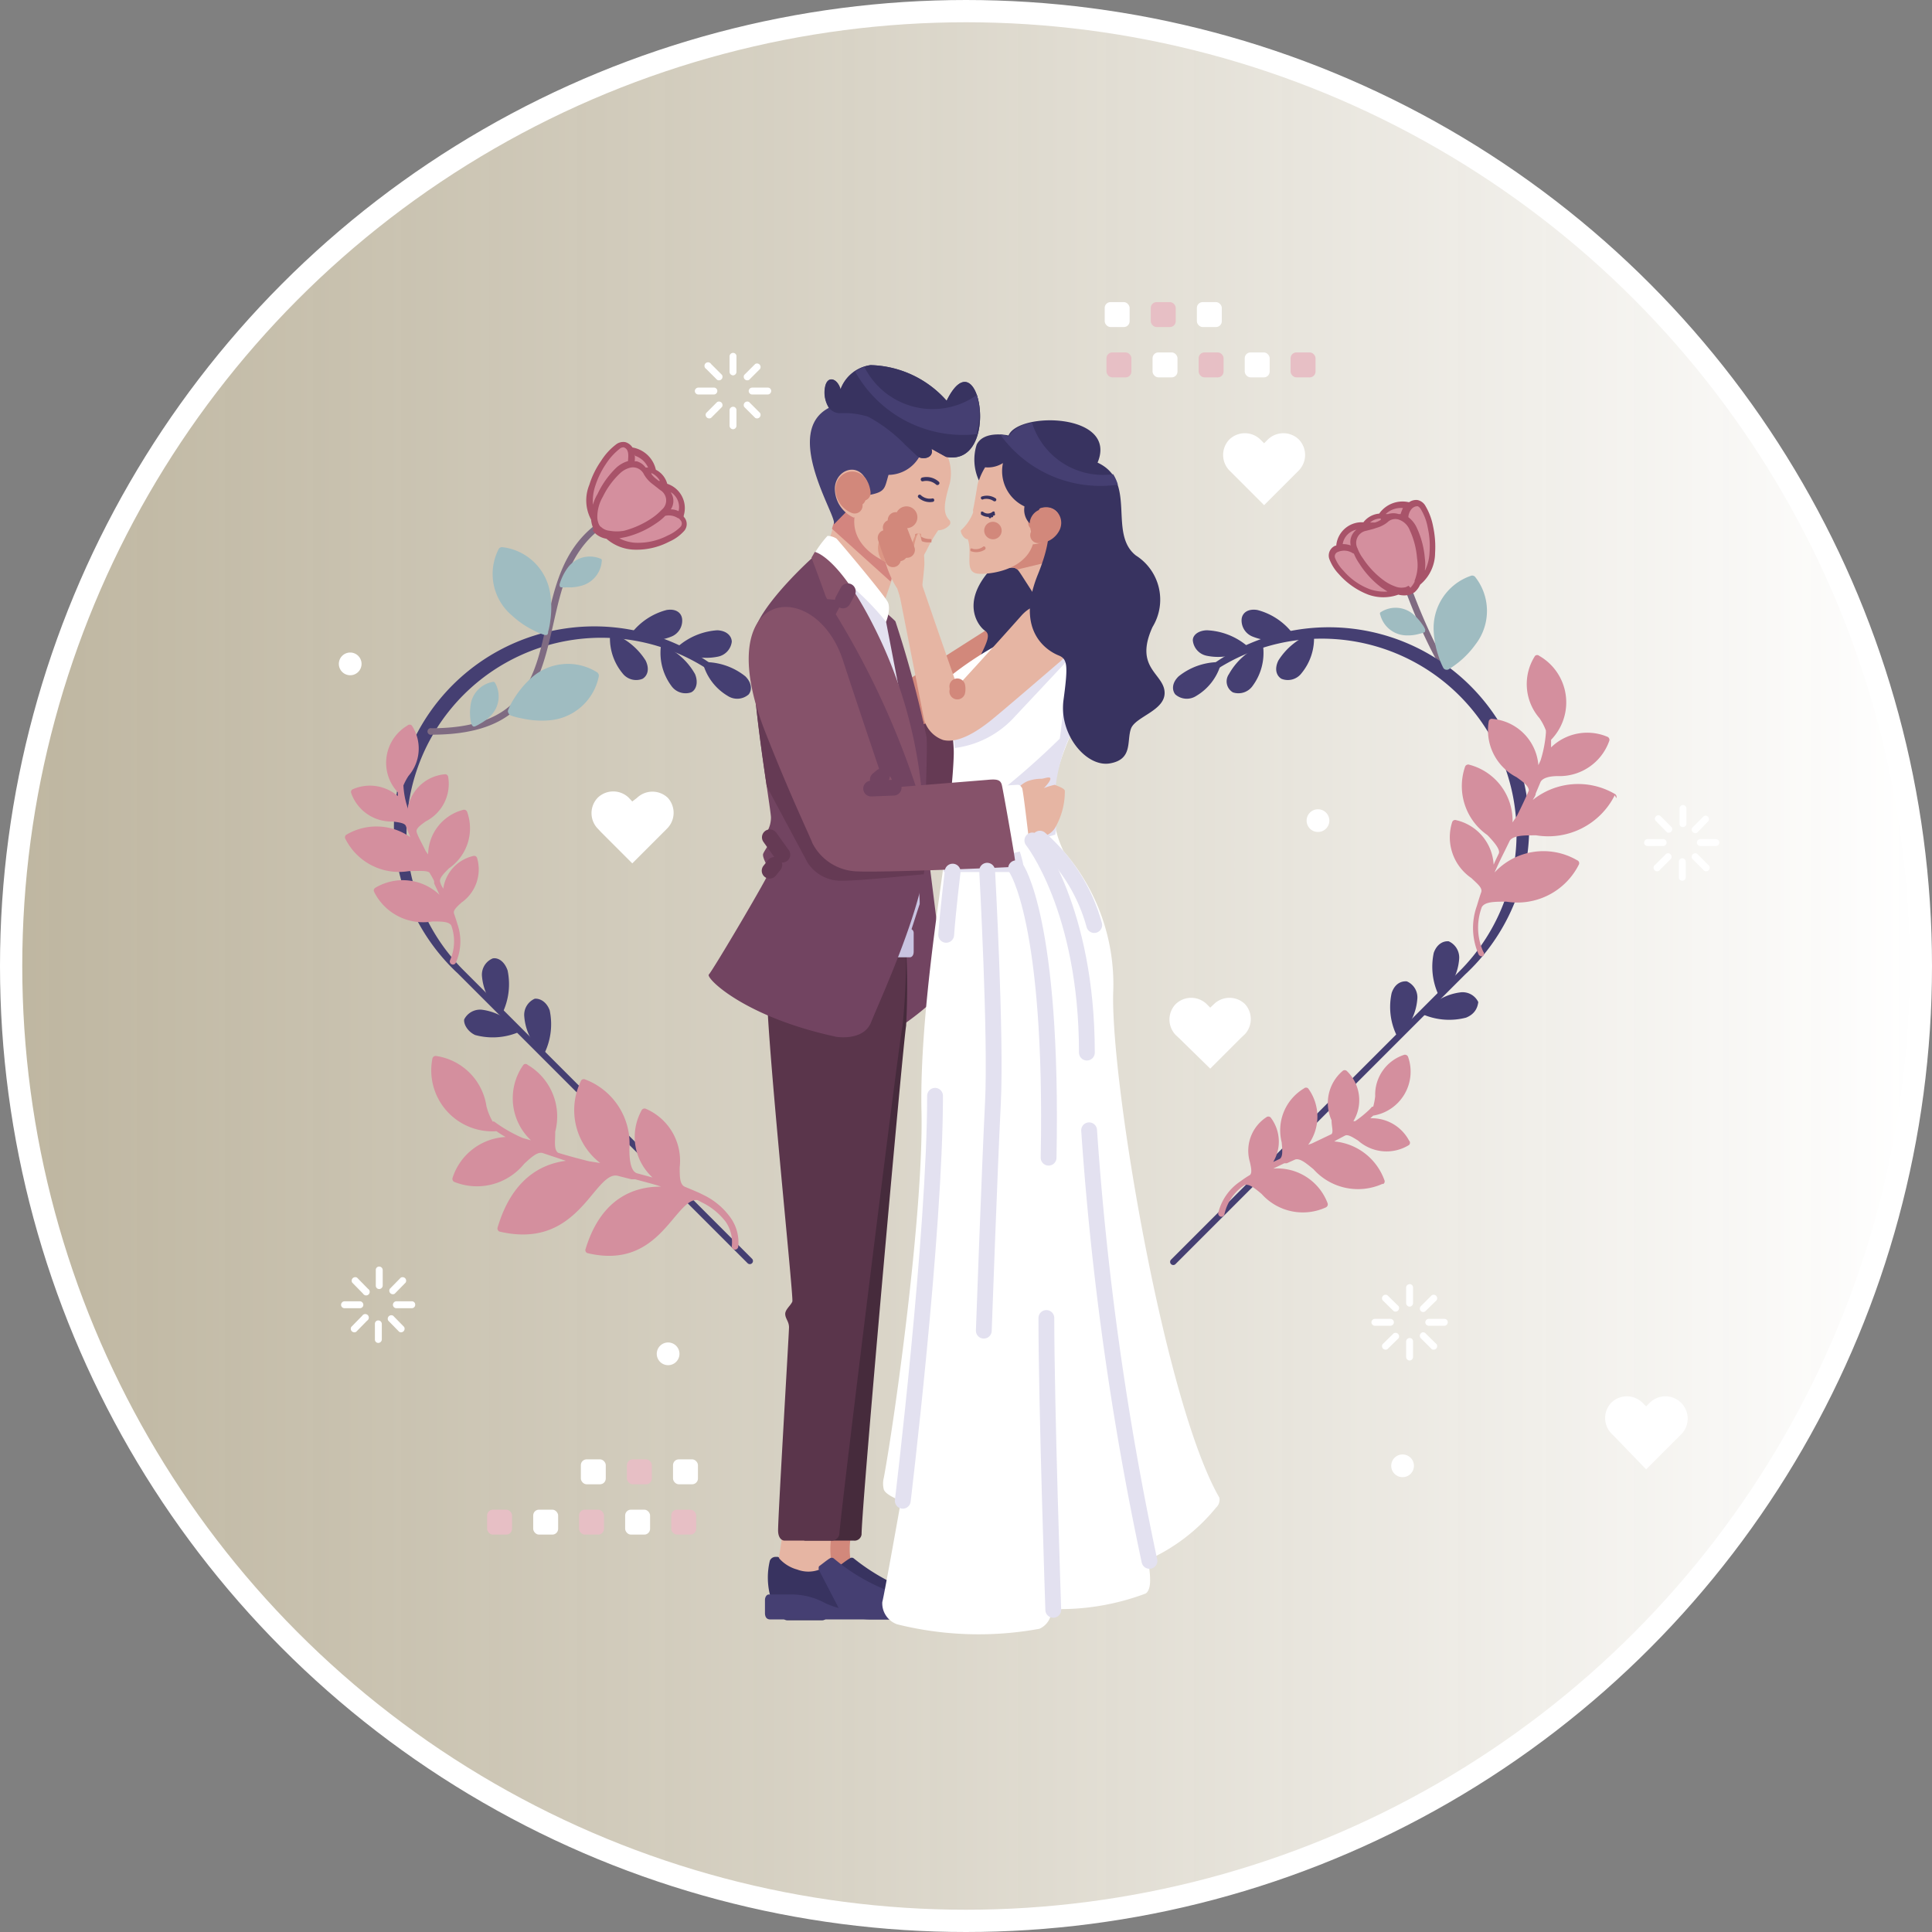 <svg xmlns="http://www.w3.org/2000/svg" xmlns:xlink="http://www.w3.org/1999/xlink" viewBox="0 0 86.78 86.78"><rect x="0" y="0" width="86.78" height="86.78" fill="#808080" stroke="none"/><defs><style>.cls-1{stroke:#fff;stroke-miterlimit:10;fill:url(#linear-gradient);}.cls-2{fill:#d48f9e;}.cls-10,.cls-11,.cls-12,.cls-13,.cls-14,.cls-15,.cls-16,.cls-17,.cls-18,.cls-19,.cls-2,.cls-20,.cls-21,.cls-22,.cls-23,.cls-26,.cls-3,.cls-4,.cls-5,.cls-6,.cls-9{fill-rule:evenodd;}.cls-3{fill:#453f72;}.cls-4{fill:#7f6b82;}.cls-5{fill:#a85369;}.cls-6{fill:#9fbcc1;}.cls-7{fill:#e7bfc5;}.cls-8,.cls-9{fill:#fff;}.cls-10{fill:#d2887b;}.cls-11{fill:#653a54;}.cls-12{fill:#40232a;}.cls-13{fill:#383360;}.cls-14{fill:#e6b5a3;}.cls-15{fill:#724461;}.cls-16{fill:#e3e1f0;}.cls-17{fill:#462b3c;}.cls-18{fill:#5a354b;}.cls-19{fill:#c9c4e1;}.cls-20{fill:#d3857f;}.cls-21{fill:#dc9785;}.cls-22,.cls-24,.cls-25,.cls-26,.cls-27{fill:none;stroke-linecap:round;stroke-linejoin:round;stroke-width:0.71px;}.cls-22,.cls-27{stroke:#d2887b;}.cls-23{fill:#86526a;}.cls-24{stroke:#724461;}.cls-25{stroke:#653a54;}.cls-26{stroke:#e3e1f0;}</style><linearGradient id="linear-gradient" x1="0.5" y1="43.39" x2="86.28" y2="43.39" gradientUnits="userSpaceOnUse"><stop offset="0" stop-color="#cbc1a7" stop-opacity="0.83"/><stop offset="1" stop-color="#fff"/></linearGradient></defs><g id="Layer_2" data-name="Layer 2"><g id="Layer_1-2" data-name="Layer 1"><circle class="cls-1" cx="43.39" cy="43.39" r="42.89"/><path class="cls-2" d="M26.74,23.72a1,1,0,0,1-.11-.42,1.77,1.77,0,0,1-.08-1.5,3.6,3.6,0,0,1,.51-1,2.59,2.59,0,0,1,.63-.7.51.51,0,0,1,.42-.11.58.58,0,0,1,.31.23,1.22,1.22,0,0,1,1,.93,1,1,0,0,1,.5.61,1.11,1.11,0,0,1,.71,1.38l0,0a.46.46,0,0,1,0,.64,1.87,1.87,0,0,1-.62.45,3.23,3.23,0,0,1-1.51.35,2,2,0,0,1-1.21-.48,1,1,0,0,1-.47-.21l-.13-.15Z"/><path class="cls-3" d="M32.1,29.94a.14.14,0,0,1,0,.2.15.15,0,0,1-.2,0,8.75,8.75,0,0,0-11.12,13.4l13,13a.14.14,0,1,1-.2.2l-13-13A9,9,0,0,1,32.1,29.94Z"/><path class="cls-2" d="M26.65,53.6c-.82,1-1.9,2.26-4.21,1.72h0a.15.15,0,0,1-.09-.18c.63-2.13,1.9-2.85,3.07-3L25,52h0l-.63-.21c-.23-.06-.5.18-.83.49a2.73,2.73,0,0,1-3.13.81h0a.15.15,0,0,1-.08-.19,2.65,2.65,0,0,1,2.38-1.83,4.1,4.1,0,0,1-.41-.26,2.74,2.74,0,0,1-2.88-3.25.15.15,0,0,1,.16-.13h0a2.68,2.68,0,0,1,2.27,2.26,2.72,2.72,0,0,0,.28.69.11.11,0,0,1,.07,0,6.4,6.4,0,0,0,1.29.74l.36.1a2.59,2.59,0,0,1-.34-3.39.13.13,0,0,1,.19,0h0a2.69,2.69,0,0,1,1.24,3c0,.45-.07.81.13.95.45.14.91.26,1.38.38l.51.08a3,3,0,0,1-.87-3.68.14.14,0,0,1,.18-.08h0a3.09,3.09,0,0,1,2,3.13c0,.53.07,1,.34,1.09l.7.19a2.47,2.47,0,0,1-.5-3,.15.15,0,0,1,.19-.09h0a2.54,2.54,0,0,1,1.53,2.63c0,.43,0,.78.24.88s.46.19.68.29h0l.18.09a3.18,3.18,0,0,1,1.18,1A1.91,1.91,0,0,1,33.16,56a.15.15,0,0,1-.16.13.15.15,0,0,1-.13-.16,1.6,1.6,0,0,0-.28-1.1A3,3,0,0,0,31.51,54l-.17-.09c-.34-.06-.66.32-1.06.79-.75.9-1.75,2.09-3.88,1.59h0a.14.14,0,0,1-.1-.18c.7-2.31,2.2-2.82,3.4-2.81-.37-.12-.77-.22-1.17-.33l-.17,0-.59-.15C27.4,52.71,27.06,53.11,26.65,53.6Z"/><path class="cls-2" d="M18.35,39.13a2.69,2.69,0,0,1-2.84-1.46h0a.14.14,0,0,1,.07-.19,2.65,2.65,0,0,1,2.86.13.37.37,0,0,1-.05-.11h0c-.06-.13-.11-.26-.16-.4h0c-.05-.13-.29-.16-.6-.2a1.91,1.91,0,0,1-1.86-1.29v0a.14.14,0,0,1,.1-.17,1.91,1.91,0,0,1,2,.32l0-.17a1.94,1.94,0,0,1,.43-3,.14.14,0,0,1,.2,0h0a1.88,1.88,0,0,1-.15,2.26,2.68,2.68,0,0,0-.23.43.08.08,0,0,1,0,0,3.74,3.74,0,0,0,.19,1l0,.07a1.85,1.85,0,0,1,1.65-1.57.14.14,0,0,1,.17.11v0a1.89,1.89,0,0,1-1,2c-.24.17-.43.31-.42.45s.27.59.41.89l.11.15a2.1,2.1,0,0,1,1.56-2,.15.15,0,0,1,.19.08v0A2.18,2.18,0,0,1,20.17,39c-.25.25-.45.45-.4.62s.09.2.14.3a1.76,1.76,0,0,1,1.34-1.47.14.14,0,0,1,.18.09h0a1.82,1.82,0,0,1-.7,2c-.21.19-.38.35-.34.48s.11.32.15.47h0v0a2.35,2.35,0,0,1-.07,1.76.14.14,0,0,1-.25-.13,2.09,2.09,0,0,0,.05-1.55c-.11-.18-.44-.18-.85-.18a2.46,2.46,0,0,1-2.62-1.34h0a.14.14,0,0,1,.07-.18,2.4,2.4,0,0,1,2.87.32l-.24-.51h0s0-.05,0-.09-.13-.26-.2-.38S18.78,39.12,18.35,39.13Z"/><path class="cls-3" d="M33.48,30.38a2.91,2.91,0,0,0-1.8-.64h0c-.08,0-.12,0-.09.11a2.44,2.44,0,0,0,1.1,1.41.78.78,0,0,0,.94-.07C33.78,31,33.78,30.68,33.48,30.38Z"/><path class="cls-3" d="M31.22,30.28A3,3,0,0,0,29.81,29h0c-.07,0-.13,0-.13.07a2.49,2.49,0,0,0,.47,1.73.78.78,0,0,0,.89.3C31.26,31,31.38,30.67,31.22,30.28Z"/><path class="cls-3" d="M29,29.67a3,3,0,0,0-1.48-1.21h0c-.07,0-.12,0-.12.08a2.47,2.47,0,0,0,.56,1.7.77.77,0,0,0,.9.25C29.08,30.36,29.19,30.06,29,29.67Z"/><path class="cls-3" d="M32.22,28.31a3,3,0,0,0-1.77.73h0c-.06.05-.06.11,0,.15a2.5,2.5,0,0,0,1.77.31.78.78,0,0,0,.65-.68C32.86,28.57,32.65,28.33,32.22,28.31Z"/><path class="cls-3" d="M29.94,27.4a2.93,2.93,0,0,0-1.59,1.06h0c0,.06,0,.13,0,.14a2.43,2.43,0,0,0,1.79,0,.77.77,0,0,0,.5-.79C30.61,27.52,30.36,27.33,29.94,27.4Z"/><path class="cls-3" d="M24.69,45.38a3,3,0,0,1-.22,1.9v0a.08.08,0,0,1-.14,0,2.48,2.48,0,0,1-.78-1.61.79.79,0,0,1,.47-.81C24.26,44.84,24.55,45,24.69,45.38Z"/><path class="cls-3" d="M22.8,43.59a3,3,0,0,1-.22,1.89v0c0,.07-.1.09-.14,0a2.54,2.54,0,0,1-.79-1.62.79.79,0,0,1,.48-.81C22.37,43,22.66,43.18,22.8,43.59Z"/><path class="cls-3" d="M21.34,46.49a3,3,0,0,0,1.91-.11h0c.07,0,.09-.09,0-.14a2.51,2.51,0,0,0-1.56-.88.8.8,0,0,0-.84.43C20.82,46,21,46.33,21.34,46.49Z"/><path class="cls-4" d="M26.71,23.6a.14.14,0,0,1,.2,0,.15.15,0,0,1,0,.2c-1.36,1.07-1.71,2.69-2.06,4.25C24.27,30.58,23.75,33,19.39,33a.15.15,0,1,1,0-.29c4.13,0,4.63-2.26,5.15-4.66C24.9,26.4,25.27,24.73,26.71,23.6Z"/><path class="cls-5" d="M26.67,23.78a1.26,1.26,0,0,1-.12-.44,1.83,1.83,0,0,1-.08-1.56A3.88,3.88,0,0,1,27,20.7a2.76,2.76,0,0,1,.65-.72.53.53,0,0,1,.44-.12.57.57,0,0,1,.32.24,1.3,1.3,0,0,1,1.05,1,1,1,0,0,1,.51.63,1.15,1.15,0,0,1,.74,1.43l0,.05a.47.47,0,0,1,0,.66,1.94,1.94,0,0,1-.65.46,3.16,3.16,0,0,1-1.57.36,2,2,0,0,1-1.25-.49,1,1,0,0,1-.48-.22,1.07,1.07,0,0,1-.14-.16Zm3.46-1.66a.68.68,0,0,1,0,.76.77.77,0,0,1,.35.08.79.79,0,0,0-.33-.84Zm.33,1.16h0a.74.74,0,0,0-.58-.11,2.27,2.27,0,0,1-.4.33,4.11,4.11,0,0,1-1.36.62l-.3.06a1.76,1.76,0,0,0,.76.2A2.89,2.89,0,0,0,30,24.05a1.84,1.84,0,0,0,.56-.38.22.22,0,0,0,0-.31l-.07-.08Zm-1.95-2.86a1.5,1.5,0,0,1,0,.3l.09,0A.75.75,0,0,1,29,21h.11a1,1,0,0,0-.62-.54Zm.75.87a1,1,0,0,0,.2.21l.13.1.05,0a.78.78,0,0,0-.38-.35Zm-2.63,1.39a2,2,0,0,1,.21-.49A4,4,0,0,1,27.69,21a1.36,1.36,0,0,1,.52-.29c0-.17.08-.53-.2-.62a.28.28,0,0,0-.19.08,2.75,2.75,0,0,0-.59.65,3.88,3.88,0,0,0-.49,1,2.19,2.19,0,0,0-.11.82Zm.2.58s0,0,0,0a.83.83,0,0,0,.09.33.26.26,0,0,0,.09.09.63.63,0,0,0,.37.16h0a1.84,1.84,0,0,0,.65,0,4.08,4.08,0,0,0,1.27-.58,2.61,2.61,0,0,0,.42-.36.54.54,0,0,0-.07-.89l-.24-.19-.13-.1a1.41,1.41,0,0,1-.36-.42.55.55,0,0,0-.4-.3.54.54,0,0,0-.18,0h0a1,1,0,0,0-.48.25,3.6,3.6,0,0,0-.78,1.06A1.8,1.8,0,0,0,26.83,23.26Z"/><path class="cls-6" d="M24.62,28.38a3.18,3.18,0,0,0,.1-.52,4,4,0,0,0,0-1.15,2.46,2.46,0,0,0-2.13-2.13.18.18,0,0,0-.21.12A2.44,2.44,0,0,0,23,27.65a4,4,0,0,0,.94.65,2.68,2.68,0,0,0,.49.21.2.2,0,0,0,.15,0A.18.18,0,0,0,24.62,28.38Z"/><path class="cls-6" d="M22.83,31.88a3,3,0,0,1,.24-.47,4.39,4.39,0,0,1,.72-.89,2.46,2.46,0,0,1,3-.34.19.19,0,0,1,.1.23,2.47,2.47,0,0,1-2.29,1.95,4.06,4.06,0,0,1-1.15-.09,3.07,3.07,0,0,1-.5-.13.2.2,0,0,1-.11-.11A.14.14,0,0,1,22.83,31.88Z"/><path class="cls-6" d="M21.33,32.63a1.67,1.67,0,0,0,.23-.12,2,2,0,0,0,.46-.34,1.23,1.23,0,0,0,.22-1.49.09.09,0,0,0-.11-.05,1.22,1.22,0,0,0-1,1.11,2.18,2.18,0,0,0,0,.57,1.14,1.14,0,0,0,.06.25s0,0,.05.06A.11.11,0,0,0,21.33,32.63Z"/><path class="cls-6" d="M25.2,26.38a1.15,1.15,0,0,0,.26,0,1.81,1.81,0,0,0,.57-.05,1.24,1.24,0,0,0,1-1.14.08.08,0,0,0-.07-.1,1.23,1.23,0,0,0-1.45.4,2.39,2.39,0,0,0-.28.49,2.5,2.5,0,0,0-.09.25.12.12,0,0,0,0,.08A.07.07,0,0,0,25.2,26.38Z"/><path class="cls-4" d="M63.17,26.63a.14.14,0,0,1,.08-.18.15.15,0,0,1,.19.08s1.33,3.66,2.57,4.69a.15.15,0,0,1-.19.22C64.53,30.36,63.17,26.64,63.17,26.63Z"/><path class="cls-2" d="M60.08,24.51a1.12,1.12,0,0,1,1.18-1,1,1,0,0,1,.7-.38,1.25,1.25,0,0,1,1.29-.49.56.56,0,0,1,.37-.1.5.5,0,0,1,.35.27,2.61,2.61,0,0,1,.34.88,4.55,4.55,0,0,1,.08,1.17,1.77,1.77,0,0,1-.65,1.38,1,1,0,0,1-.25.34l0,0-.19.09a1,1,0,0,1-.51,0,2,2,0,0,1-1.31,0,3.14,3.14,0,0,1-1.28-.9,1.82,1.82,0,0,1-.42-.65.47.47,0,0,1,.26-.59Z"/><path class="cls-3" d="M54.48,30.18a.15.15,0,0,1-.2,0,.14.14,0,0,1,0-.2A9,9,0,0,1,65.8,43.78l-13,13a.14.14,0,1,1-.2-.2l13-13a8.75,8.75,0,0,0-11.12-13.4Z"/><path class="cls-2" d="M62.11,53.17A2.68,2.68,0,0,1,59,52.52c-.33-.27-.6-.5-.82-.44l-.38.17-.11,0h0l-.5.24a2.41,2.41,0,0,1,2.44,1.55.15.15,0,0,1-.07.19h0a2.48,2.48,0,0,1-2.89-.6c-.31-.26-.57-.47-.77-.4A2.12,2.12,0,0,0,55,54.53a.14.14,0,0,1-.16.12.15.15,0,0,1-.12-.17,2.38,2.38,0,0,1,1-1.42h0a4.38,4.38,0,0,1,.42-.28c.1-.08.07-.3,0-.59a1.8,1.8,0,0,1,.73-2h0a.15.15,0,0,1,.2,0,1.78,1.78,0,0,1,.12,2l.3-.14c.14-.11.11-.39.08-.74a2.19,2.19,0,0,1,1-2.42h0a.14.14,0,0,1,.19,0,2.14,2.14,0,0,1,0,2.53l.17-.06.88-.42c.09-.11,0-.34,0-.62a1.89,1.89,0,0,1,.49-2.21h0a.14.14,0,0,1,.2,0,1.82,1.82,0,0,1,.29,2.25l.08,0a5.14,5.14,0,0,0,.65-.53h0l.11-.12s0,0,.05,0a3,3,0,0,0,.09-.47,1.88,1.88,0,0,1,1.3-1.86h0a.15.15,0,0,1,.18.1,2,2,0,0,1-1.57,2.63l-.13.12a1.89,1.89,0,0,1,1.74,1,.14.14,0,0,1,0,.2h0A1.92,1.92,0,0,1,61,51.23c-.26-.16-.46-.29-.59-.22h0l-.38.2h0l-.1.06A2.64,2.64,0,0,1,62.18,53a.14.14,0,0,1-.06.19Z"/><path class="cls-2" d="M72.53,35.72A3.34,3.34,0,0,1,69,37.52c-.55,0-1,0-1.18.23l-.24.49-.06.12h0c-.14.28-.27.56-.39.83a3,3,0,0,1,3.71-.55.14.14,0,0,1,.08.19h0a3.09,3.09,0,0,1-3.26,1.67c-.53,0-.95,0-1.1.24a2.64,2.64,0,0,0,.06,2,.15.15,0,0,1,0,.2.16.16,0,0,1-.2-.06,2.94,2.94,0,0,1-.08-2.2h0c.06-.2.12-.4.19-.6s-.17-.38-.44-.64a2.22,2.22,0,0,1-.86-2.52h0a.14.14,0,0,1,.18-.08,2.17,2.17,0,0,1,1.68,2c.07-.17.15-.33.23-.5s-.19-.5-.51-.83a2.68,2.68,0,0,1-1-3.08v0a.15.15,0,0,1,.19-.08,2.6,2.6,0,0,1,1.94,2.59l.2-.3c.19-.38.37-.76.53-1.13,0-.2-.24-.38-.55-.6a2.37,2.37,0,0,1-1.25-2.51v0a.14.14,0,0,1,.17-.11,2.27,2.27,0,0,1,2.06,2.08l.1-.22a5.45,5.45,0,0,0,.24-1.27.14.14,0,0,1,0-.06,2.51,2.51,0,0,0-.29-.56,2.34,2.34,0,0,1-.2-2.8h0a.14.14,0,0,1,.19,0,2.41,2.41,0,0,1,.53,3.77c0,.11,0,.22,0,.34a2.33,2.33,0,0,1,2.52-.48.15.15,0,0,1,.1.17v0a2.37,2.37,0,0,1-2.32,1.6c-.39,0-.7.09-.78.28h0l-.21.5h0c0,.1-.08.19-.13.29a3.26,3.26,0,0,1,3.68-.27.15.15,0,0,1,.07.19Z"/><path class="cls-3" d="M52.94,30.38a2.91,2.91,0,0,1,1.8-.64h0c.08,0,.12,0,.09.11a2.44,2.44,0,0,1-1.1,1.41.78.78,0,0,1-.94-.07C52.64,31,52.63,30.68,52.94,30.38Z"/><path class="cls-3" d="M55.2,30.28A3,3,0,0,1,56.61,29h0c.07,0,.13,0,.13.07a2.49,2.49,0,0,1-.47,1.73.78.78,0,0,1-.89.3A.57.57,0,0,1,55.2,30.28Z"/><path class="cls-3" d="M57.42,29.67a3,3,0,0,1,1.48-1.21h0c.07,0,.12,0,.12.08a2.47,2.47,0,0,1-.56,1.7.77.77,0,0,1-.9.25C57.34,30.36,57.23,30.06,57.42,29.67Z"/><path class="cls-3" d="M54.2,28.31A3,3,0,0,1,56,29h0c.06.05.06.11,0,.15a2.5,2.5,0,0,1-1.77.31.78.78,0,0,1-.65-.68C53.56,28.57,53.77,28.33,54.2,28.31Z"/><path class="cls-3" d="M56.48,27.4a2.93,2.93,0,0,1,1.59,1.06h0c0,.06,0,.13,0,.14a2.43,2.43,0,0,1-1.79,0,.78.78,0,0,1-.51-.79C55.8,27.52,56.06,27.33,56.48,27.4Z"/><path class="cls-3" d="M62.51,44.6a2.93,2.93,0,0,0,.22,1.9v0c0,.07.1.08.15,0a2.48,2.48,0,0,0,.78-1.61.78.78,0,0,0-.47-.81C62.93,44.06,62.65,44.19,62.51,44.6Z"/><path class="cls-3" d="M64.4,42.8a3,3,0,0,0,.22,1.9v0a.08.08,0,0,0,.14,0,2.48,2.48,0,0,0,.78-1.61.8.8,0,0,0-.47-.81C64.83,42.26,64.54,42.4,64.4,42.8Z"/><path class="cls-3" d="M65.85,45.71A3,3,0,0,1,64,45.6h0c-.07,0-.09-.09,0-.14a2.44,2.44,0,0,1,1.56-.88.78.78,0,0,1,.84.43C66.37,45.26,66.25,45.55,65.85,45.71Z"/><path class="cls-5" d="M63.35,26.4a1,1,0,0,0,.19-.27l0-.05a1.87,1.87,0,0,0,.11-1,3.66,3.66,0,0,0-.33-1.27.8.8,0,0,0-.52-.48.5.5,0,0,0-.48.13,1.38,1.38,0,0,1-.49.25l-.15.05-.31.08a.55.55,0,0,0-.39.8v0h0v0a1.75,1.75,0,0,0,.24.44,3.8,3.8,0,0,0,.95,1,2,2,0,0,0,.58.29h0a.77.77,0,0,0,.4,0l.12-.06Zm-2.42-2.61a.7.7,0,0,0-.26.71,1,1,0,0,0-.36-.06.79.79,0,0,1,.62-.65Zm-.91.72a1.15,1.15,0,0,1,1.22-1.05,1,1,0,0,1,.71-.39,1.28,1.28,0,0,1,1.34-.51.55.55,0,0,1,.38-.1.53.53,0,0,1,.36.27,2.8,2.8,0,0,1,.34.91,4.36,4.36,0,0,1,.09,1.2,1.86,1.86,0,0,1-.67,1.42,1,1,0,0,1-.26.35s0,0,0,0l-.19.1a1.05,1.05,0,0,1-.53,0,2,2,0,0,1-1.35,0,3.36,3.36,0,0,1-1.32-.92,2,2,0,0,1-.43-.68.48.48,0,0,1,.27-.6l.06,0Zm3-1.69a1,1,0,0,0-.78.27l.11,0a.77.77,0,0,1,.47,0l.09,0a2.66,2.66,0,0,1,.11-.28Zm-1,.53a1.06,1.06,0,0,1-.26.12l-.16,0-.06,0a.72.72,0,0,1,.48-.18ZM64,25.62a2,2,0,0,0,0-.54,4,4,0,0,0-.36-1.37,1.25,1.25,0,0,0-.38-.48c0-.16.13-.51.43-.49a.4.4,0,0,1,.14.15,2.41,2.41,0,0,1,.3.81,3.8,3.8,0,0,1,.08,1.12,2.05,2.05,0,0,1-.2.8Zm-3.19-.76a2.34,2.34,0,0,0,.25.46,4.06,4.06,0,0,0,1,1.08l.26.17a2,2,0,0,1-.78-.1,2.91,2.91,0,0,1-1.2-.84,1.71,1.71,0,0,1-.37-.56.21.21,0,0,1,.13-.28A.71.71,0,0,1,60.78,24.86Z"/><path class="cls-6" d="M64.83,30a3.26,3.26,0,0,1-.2-.48,4.06,4.06,0,0,1-.23-1.13,2.48,2.48,0,0,1,1.65-2.52.18.18,0,0,1,.23.07,2.46,2.46,0,0,1,0,3,4.14,4.14,0,0,1-.79.83,4.67,4.67,0,0,1-.43.3.2.2,0,0,1-.15,0A.18.18,0,0,1,64.83,30Z"/><path class="cls-6" d="M64,28.39a1,1,0,0,1-.25.08,1.82,1.82,0,0,1-.57.07A1.23,1.23,0,0,1,62,27.62a.1.1,0,0,1,0-.11,1.22,1.22,0,0,1,1.5.1,2.25,2.25,0,0,1,.38.43,1,1,0,0,1,.13.22.11.11,0,0,1,0,.08A.1.1,0,0,1,64,28.39Z"/><rect class="cls-7" x="57.97" y="15.83" width="1.12" height="1.12" rx="0.26"/><rect class="cls-8" x="55.91" y="15.83" width="1.12" height="1.12" rx="0.26"/><rect class="cls-7" x="53.84" y="15.83" width="1.12" height="1.12" rx="0.26"/><rect class="cls-8" x="51.77" y="15.83" width="1.12" height="1.12" rx="0.26"/><rect class="cls-7" x="49.7" y="15.83" width="1.12" height="1.12" rx="0.26"/><rect class="cls-8" x="53.76" y="13.57" width="1.12" height="1.12" rx="0.26"/><rect class="cls-7" x="51.69" y="13.57" width="1.12" height="1.12" rx="0.26"/><rect class="cls-8" x="49.62" y="13.57" width="1.12" height="1.12" rx="0.26"/><rect class="cls-7" x="21.88" y="67.81" width="1.12" height="1.12" rx="0.26"/><rect class="cls-8" x="23.95" y="67.81" width="1.12" height="1.12" rx="0.26"/><rect class="cls-7" x="26.01" y="67.81" width="1.12" height="1.12" rx="0.26"/><rect class="cls-8" x="28.08" y="67.81" width="1.12" height="1.12" rx="0.26"/><rect class="cls-7" x="30.15" y="67.81" width="1.12" height="1.12" rx="0.26"/><rect class="cls-8" x="26.09" y="65.55" width="1.12" height="1.12" rx="0.26"/><rect class="cls-7" x="28.16" y="65.55" width="1.12" height="1.12" rx="0.26"/><rect class="cls-8" x="30.23" y="65.55" width="1.12" height="1.12" rx="0.26"/><path class="cls-9" d="M16.88,57.05a.15.15,0,0,1,.15-.16.16.16,0,0,1,.16.16v.69a.16.16,0,0,1-.16.16.15.15,0,0,1-.15-.16v-.69Zm-1.06.56a.16.16,0,0,1,.22-.22l.49.5a.16.16,0,1,1-.22.22l-.49-.5Zm-.35,1.15a.15.15,0,0,1-.15-.15.16.16,0,0,1,.15-.16h.7a.16.16,0,0,1,.15.16.15.15,0,0,1-.15.15ZM16,59.82a.16.16,0,0,1-.22-.22l.49-.5a.16.16,0,1,1,.22.22l-.49.5Zm1.15.34a.16.16,0,0,1-.16.16.15.15,0,0,1-.15-.16v-.69a.15.15,0,0,1,.15-.16.16.16,0,0,1,.16.16v.69Zm1-.56a.16.16,0,0,1-.22.22l-.49-.5a.16.16,0,0,1,.22-.22l.49.5Zm.35-1.15a.15.15,0,0,1,.15.16.15.15,0,0,1-.15.15h-.7a.15.15,0,0,1-.15-.15.16.16,0,0,1,.15-.16ZM18,57.39a.16.16,0,0,1,.22.22l-.49.5a.16.16,0,0,1-.22-.22Z"/><path class="cls-9" d="M32.77,16a.16.16,0,0,1,.16-.15.15.15,0,0,1,.15.15v.7a.16.16,0,0,1-.15.16.16.16,0,0,1-.16-.16V16Zm-1.05.57a.16.16,0,1,1,.22-.22l.49.49a.16.16,0,0,1-.22.22l-.49-.49Zm-.35,1.15a.16.16,0,0,1-.16-.16.16.16,0,0,1,.16-.15h.7a.15.15,0,0,1,.15.15.16.16,0,0,1-.15.16Zm.57,1.05a.16.16,0,0,1-.22-.22l.49-.49a.16.16,0,0,1,.22.22l-.49.49Zm1.14.35a.16.16,0,0,1-.15.16.16.16,0,0,1-.16-.16v-.7a.16.16,0,0,1,.16-.15.15.15,0,0,1,.15.15v.7Zm1.06-.57a.16.16,0,0,1-.22.22l-.49-.49a.16.16,0,0,1,.22-.22l.49.49Zm.35-1.14a.15.15,0,0,1,.15.15.16.16,0,0,1-.15.16h-.7a.16.16,0,0,1-.16-.16.16.16,0,0,1,.16-.15Zm-.57-1.06a.16.16,0,0,1,.22.22l-.49.49a.16.16,0,0,1-.22-.22Z"/><path class="cls-9" d="M75.44,36.32a.16.16,0,0,1,.15-.16.16.16,0,0,1,.16.16V37a.16.16,0,0,1-.16.15.15.15,0,0,1-.15-.15v-.7Zm-1.06.56a.14.14,0,0,1,0-.21.14.14,0,0,1,.22,0l.49.49a.16.16,0,0,1-.22.22l-.49-.5ZM74,38a.15.15,0,0,1-.15-.15.16.16,0,0,1,.15-.16h.7a.16.16,0,0,1,.16.16.16.16,0,0,1-.16.15Zm.57,1.06a.16.16,0,1,1-.22-.22l.49-.49a.16.16,0,0,1,.22.22l-.49.49Zm1.15.35a.16.16,0,0,1-.16.15.15.15,0,0,1-.15-.15v-.7a.16.16,0,0,1,.15-.16.16.16,0,0,1,.16.16v.7Zm1-.57a.16.16,0,1,1-.22.22l-.49-.49a.16.16,0,0,1,.22-.22l.49.49Zm.35-1.15a.16.16,0,0,1,.16.16.16.16,0,0,1-.16.15h-.7a.15.15,0,0,1-.15-.15.16.16,0,0,1,.15-.16Zm-.57-1a.14.14,0,0,1,.22,0,.15.15,0,0,1,0,.21l-.49.5a.16.16,0,0,1-.22-.22Z"/><path class="cls-9" d="M30,35.84h0a1,1,0,0,0-1.39,0L28.4,36l-.16-.17a1,1,0,0,0-1.39,0h0a1,1,0,0,0,0,1.39l.16.17,1.39,1.39,1.39-1.39.17-.17A1,1,0,0,0,30,35.84Z"/><path class="cls-9" d="M55.92,45.1h0a1,1,0,0,0-1.39,0l-.17.16-.16-.16a1,1,0,0,0-1.39,0h0a1,1,0,0,0,0,1.39l.17.16L54.36,48l1.39-1.39.17-.16A1,1,0,0,0,55.92,45.1Z"/><path class="cls-9" d="M58.34,19.74h0a1,1,0,0,0-1.39,0l-.17.17-.17-.17a1,1,0,0,0-1.39,0h0a1,1,0,0,0,0,1.39l.17.17,1.39,1.39,1.39-1.39.17-.17A1,1,0,0,0,58.34,19.74Z"/><path class="cls-9" d="M15.73,30.33a.51.51,0,1,0-.51-.51A.51.51,0,0,0,15.73,30.33Z"/><path class="cls-9" d="M30,61.32a.51.51,0,1,0-.5-.5A.51.51,0,0,0,30,61.32Z"/><path class="cls-9" d="M63,66.35a.51.51,0,1,0-.51-.5A.51.51,0,0,0,63,66.35Z"/><path class="cls-9" d="M59.19,37.37a.51.51,0,1,0-.5-.5A.51.51,0,0,0,59.19,37.37Z"/><path class="cls-9" d="M63.16,57.83a.16.16,0,0,1,.16-.15.15.15,0,0,1,.15.15v.7a.16.16,0,0,1-.15.16.16.16,0,0,1-.16-.16v-.7Zm-1.06.57a.16.16,0,0,1,.22-.22l.5.49a.16.16,0,0,1-.22.22l-.5-.49Zm-.34,1.15a.16.16,0,0,1-.16-.16.16.16,0,0,1,.16-.15h.69a.16.16,0,0,1,.16.15.16.16,0,0,1-.16.16Zm.56,1.05a.16.16,0,0,1-.22-.22l.5-.49a.16.16,0,0,1,.22.22l-.5.49Zm1.15.35a.16.16,0,0,1-.15.16.16.16,0,0,1-.16-.16v-.7a.16.16,0,0,1,.16-.15.15.15,0,0,1,.15.15V61Zm1.06-.57a.16.16,0,0,1-.22.22l-.49-.49a.16.16,0,0,1,0-.22.14.14,0,0,1,.21,0l.5.49Zm.35-1.14a.15.15,0,0,1,.15.15.16.16,0,0,1-.15.16h-.7a.16.16,0,0,1-.16-.16.16.16,0,0,1,.16-.15Zm-.57-1.06a.16.16,0,0,1,.22.22l-.5.49a.15.15,0,0,1-.21,0,.16.16,0,0,1,0-.22Z"/><path class="cls-9" d="M75.5,63h0a1,1,0,0,0-1.39,0l-.17.17L73.77,63a1,1,0,0,0-1.39,0h0a1,1,0,0,0,0,1.39l.17.17L73.94,66l1.39-1.39.17-.17A1,1,0,0,0,75.5,63Z"/><path class="cls-10" d="M44.22,28.35l-3.59,2.29-.05-.78H38.91l-.12,1.77a1.33,1.33,0,0,0,.57,1.21,2.89,2.89,0,0,0,2.19-.22c.51-.21,3.72-1.71,3.72-1.71C47.09,30.1,45.9,27.27,44.22,28.35Z"/><path class="cls-11" d="M37.09,32.57c.63,1.58,1.08,2.58,1.16,2.83a2.33,2.33,0,0,0,2,1.31c1.19.09,6.71,0,6.8-.05s.32-.12.31-.3-.46-3.14-.52-3.39-.24-.28-.66-.25L42,33a1.19,1.19,0,0,0-.13-.47c-.1-.12-.39,0-.39,0l0-.12Z"/><path class="cls-10" d="M36,68.51l0,.24s-.15,1-.19,1.22a2.15,2.15,0,0,0,0,.66,1.59,1.59,0,0,0,.74.5,9.48,9.48,0,0,0,2.09.05,3.88,3.88,0,0,0-.37-.79,3.25,3.25,0,0,1,0-1.62C38.25,67.88,36,68.51,36,68.51Z"/><path class="cls-12" d="M37.86,70.57l-.21-.07a1.49,1.49,0,0,1-1.06,0,1.75,1.75,0,0,1-.82-.51s0-.07-.09-.07h-.07a.3.3,0,0,0-.28.17,3.13,3.13,0,0,0,0,1.52c.18.49.43.43.43.43a3.52,3.52,0,0,1,1.7-.06c.68.23,1.31.47,1.31.47A2.75,2.75,0,0,0,37.86,70.57Z"/><path class="cls-13" d="M42.47,72.37l.08-.21V71.9a.35.35,0,0,0-.34-.38H41.09A9.2,9.2,0,0,1,38.35,70a.14.14,0,0,0-.18,0c-.12.06-.46.33-.5.35a.22.22,0,0,0,0,.18s1,1.93,1,1.93S41.61,72.8,42.47,72.37Z"/><path class="cls-13" d="M42.55,72.16a.17.17,0,0,1,.06.11v.21a.43.43,0,0,1-.42.26h-3.1A2.8,2.8,0,0,1,38,72.51a5.59,5.59,0,0,0-.8-.28s-.07,0-.07.09v.24c0,.06,0,.22-.22.22H35.38c-.12,0-.25-.06-.25-.29v-.58a.23.23,0,0,1,.19-.25h1.16a3.4,3.4,0,0,1,1.48.39,4.17,4.17,0,0,0,1.79.35h1.74A2,2,0,0,0,42.55,72.16Z"/><path class="cls-14" d="M35.17,68.51l0,.24s-.14,1-.19,1.22a2.41,2.41,0,0,0,.06.66,1.5,1.5,0,0,0,.71.5,8.69,8.69,0,0,0,2,.05,3.89,3.89,0,0,0-.35-.79,3.25,3.25,0,0,1,0-1.62C37.34,67.88,35.17,68.51,35.17,68.51Z"/><path class="cls-13" d="M37,70.57l-.19-.07a1.4,1.4,0,0,1-1,0A1.67,1.67,0,0,1,35,70s0-.07-.09-.07h-.07a.28.28,0,0,0-.26.17,3.23,3.23,0,0,0,0,1.52c.18.49.42.43.42.43A3.23,3.23,0,0,1,36.58,72c.65.23,1.25.47,1.25.47A2.77,2.77,0,0,0,37,70.57Z"/><path class="cls-3" d="M41.4,72.37l.07-.21V71.9c0-.09,0-.38-.32-.38H40.08A8.64,8.64,0,0,1,37.45,70a.15.15,0,0,0-.18,0c-.11.06-.44.33-.48.35a.22.22,0,0,0,0,.18l1,1.93S40.57,72.8,41.4,72.37Z"/><path class="cls-3" d="M41.47,72.16a.17.17,0,0,1,.06.11v.21a.4.4,0,0,1-.4.26c-2.18,0-4.36,0-6.54,0-.11,0-.23-.06-.23-.29v-.58c0-.14.08-.25.17-.25h1.12a3.18,3.18,0,0,1,1.42.39,3.85,3.85,0,0,0,1.72.35h1.66A1.88,1.88,0,0,0,41.47,72.16Z"/><path class="cls-13" d="M47.89,24.2a1,1,0,0,1-.06.22c-.34,1-.41,1.17-.11,1.64a1.73,1.73,0,0,1-.28,2.4c-1,1.06-.18,1.54-.35,2.14s-1.19.43-1.46.76-.27,1-1,.84-1.25-1.48-.73-2.48.58-1.23.33-1.4-1.12-1.21.26-2.74a3.35,3.35,0,0,0,.87-1.38Z"/><path class="cls-14" d="M45.33,25.51c.33-.06.39.08.54.3l.94,1.46H49l-1.84-3.65-1.71.94Z"/><path class="cls-10" d="M45.33,25.51a.41.41,0,0,1,.37.07l1.74-.42.21-.63-.46-.91-1.71.94Z"/><path class="cls-15" d="M39.45,27.23s.63.52.77.68a48.54,48.54,0,0,1,1.4,5.2c.05.58-.09,3.93-.09,3.93s.81,6.48.89,7.09-2,2-2,2Z"/><path class="cls-9" d="M54.77,67.27C52.31,63,49.91,48.72,50,44.63a9.11,9.11,0,0,0-2.23-6.4c-2-4.18,3.07-7.95,1.8-10.66a1.84,1.84,0,0,0-.81-.8c.07.22-.21.25-1,.27a5.15,5.15,0,0,0-1.34.24S45.18,28.72,45,28.86a15,15,0,0,0-2.39,1.57c-.26.44.25,2.38.23,3.44s-.27,3.06-.35,4.13-1.2,7.47-1.1,11.92-1.18,13.69-1.69,16.45a1.07,1.07,0,0,0,0,.54c.1.26.77.5.77.5s-.75,4.23-.84,4.55a1,1,0,0,0,.67,1,15.14,15.14,0,0,0,6.39.2.92.92,0,0,0,.54-.89,10.89,10.89,0,0,0,4.22-.69s.21-.08.21-.59a4,4,0,0,0-.11-.92,8.33,8.33,0,0,0,3.07-2.35A.48.48,0,0,0,54.77,67.27Z"/><path class="cls-16" d="M47.4,37a7.54,7.54,0,0,1,1-4.59l-.63-.68s-.12,1.2-.17,1.45a35.05,35.05,0,0,1-2.89,2.54l.59,1Z"/><path class="cls-16" d="M47.44,37.22c0-.19-.07-.38-.09-.56l-4.72.3c0,.39-.08.75-.1,1s-.07.64-.15,1.21l3.27,0s.39,0,.29-.44a5.55,5.55,0,0,0-.23-.75l1.69-.49Z"/><path class="cls-16" d="M42.6,31.26c.06.69.24,1.63.28,2.34a4.38,4.38,0,0,0,2.71-1.42L48,29.61l.31,1.2s.09-1.27-.13-1.52-2.71,1.24-2.71,1.24Z"/><path class="cls-14" d="M45.66,37.63c.55.07,1.34.11,1.71-.41a3.26,3.26,0,0,0,.46-1.69c0-.13-.39-.24-.45-.28a3.16,3.16,0,0,0-.49.15s.29-.29.29-.42-.29,0-.41,0a1.84,1.84,0,0,0-.62.11,1.27,1.27,0,0,0-.57.51A4.94,4.94,0,0,0,45.66,37.63Z"/><path class="cls-9" d="M44.72,35.31l1-.06c.09,0,.14.07.19.15s.33,2.53.33,2.53a.2.2,0,0,1-.12.23,9.48,9.48,0,0,1-1.06.25Z"/><path class="cls-17" d="M40.7,42.59a32.44,32.44,0,0,1,0,3.49c-.12.59-2,21.56-2,22.84a.32.32,0,0,1-.36.28H36.18s-.27,0-.31-.42.18-8.9.17-9.16-.17-.38-.19-.59.24-.39.3-.57-1.73-12.83-1.64-14.41S40.7,42.59,40.7,42.59Z"/><path class="cls-18" d="M40.7,42.59a32.61,32.61,0,0,1-.16,3.49c-.15.59-2.75,21.56-2.84,22.84a.35.35,0,0,1-.37.28h-2.1s-.26,0-.28-.42.49-8.9.49-9.16-.16-.38-.17-.59.25-.39.32-.57-1.27-12.83-1.14-14.41S40.7,42.59,40.7,42.59Z"/><path class="cls-19" d="M40.86,42s.38-1.19.45-1.39a4.54,4.54,0,0,0-.1-1s-.92,1.85-.93,1.93S40.57,42.17,40.86,42Z"/><path class="cls-19" d="M40,43l.87,0s.17,0,.17-.26,0-.84,0-.84,0-.14-.13-.17a3.29,3.29,0,0,0-.65.07Z"/><polygon class="cls-16" points="39.8 27.93 40.64 32.29 36.6 28.58 37.99 25.37 39.77 27.41 39.8 27.93"/><path class="cls-14" d="M39.69,27.11l.59-1.7.18-1.64a9.35,9.35,0,0,1-.93-.78,8.5,8.5,0,0,0-1.42-.68l-.65,1.24L37,25.1l.89.93Z"/><path class="cls-20" d="M40,26.12l.25-.71.18-1.64a9.35,9.35,0,0,1-.93-.78,6.75,6.75,0,0,0-1.29-.63l-.21.11-.57,1.08-.06.2Z"/><path class="cls-14" d="M42.42,20.2a2.07,2.07,0,0,1,.24,1.52c-.27.92-.32,1.34,0,1.66a.19.19,0,0,1,0,.19.7.7,0,0,1-.52.25,6,6,0,0,0-.5.86c-.3.56-.47.84-1.13.77s-2.28-.79-2.13-2.2.3-1.36.3-1.36,2.22-2.14,2.36-2.15l1.39-.29Z"/><path class="cls-10" d="M41.84,24.24a.56.56,0,0,0,0,.12s-.1,0-.11,0a.72.72,0,0,1-.61-.26.09.09,0,0,1,0-.11.09.09,0,0,1,.11,0,.74.74,0,0,0,.56.22A.09.09,0,0,1,41.84,24.24Z"/><path class="cls-21" d="M41.35,25.23a1.12,1.12,0,0,1-.87.22,3.06,3.06,0,0,1-.88-.29,1,1,0,0,1-.14-.75,2.09,2.09,0,0,1,.87-1.23c.2.42.41.85.61,1.28.15-.31.14-.56.43-.48C41.37,24,41.38,24.89,41.35,25.23Z"/><path class="cls-3" d="M39.06,22.23c.72-.14.67-.3.85-.9a1.61,1.61,0,0,0,1.37-.79c.26.11.67,0,.56-.38l.65.36C45,21,44,15,42.52,18a4.71,4.71,0,0,0-3.42-1.6,1.68,1.68,0,0,0-1.35,1.09c-.13-.47-.55-.64-.68-.17a1.3,1.3,0,0,0,.16,1c-2.06,1.08.27,4.72.23,5.17v.06l0,0L38,23Z"/><path class="cls-9" d="M37.17,24.07a.8.8,0,0,1,.4.12c.12.12,2.16,2.54,2.31,2.86s-.08.88-.08.88a12,12,0,0,0-3.33-2.86A4.72,4.72,0,0,1,37.17,24.07Z"/><path class="cls-14" d="M39.06,22.23c-.1-1.61-1.49-1.3-1.56-.33a1.43,1.43,0,0,0,.85,1.35l.8-.35Z"/><path class="cls-10" d="M40.9,22.78a.49.49,0,1,0,.27.64A.49.49,0,0,0,40.9,22.78Z"/><path class="cls-13" d="M41.45,21.62a.66.66,0,0,1,.59.14.09.09,0,0,0,.13,0,.08.08,0,0,0,0-.12.82.82,0,0,0-.75-.19.09.09,0,0,0-.06.11A.08.08,0,0,0,41.45,21.62Z"/><path class="cls-22" d="M38.75,22.14c-.11-.87-.87-.69-.87-.16a.81.81,0,0,0,.51.73"/><path class="cls-22" d="M38.59,21.7a.39.39,0,0,0-.06.67"/><path class="cls-13" d="M41.35,22.23a.59.59,0,0,0,.52.16.07.07,0,0,1,.09.05.08.08,0,0,1-.05.1.76.76,0,0,1-.67-.2.08.08,0,0,1,.11-.11Z"/><path class="cls-13" d="M40.68,20A6.93,6.93,0,0,0,39,18.72a3.55,3.55,0,0,0-1.28-.16.62.62,0,0,1-.48-.24,1.3,1.3,0,0,1-.16-1c.13-.47.55-.3.68.17a1.68,1.68,0,0,1,1.35-1.09A4.71,4.71,0,0,1,42.52,18C44,15,45,21,42.49,20.52l-.65-.36c.11.37-.3.49-.56.38l-.1-.07Z"/><path class="cls-3" d="M43.89,19.5a5.55,5.55,0,0,1-5.48-2.81,1.17,1.17,0,0,1,.42-.2,3.43,3.43,0,0,0,5.05,1.25,3.19,3.19,0,0,1,0,1.66A1,1,0,0,1,43.89,19.5Z"/><path class="cls-15" d="M36.47,25.07S34.32,27,33.89,28.31s.74,8,.74,8.41a1.26,1.26,0,0,1-.16.61c0,.14.11.24.14.36s-.27.5-.33.66.25.66.29.76S32,43.62,31.84,43.77s1.58,1.91,5.72,2.8c0,0,1.23.21,1.57-.66s2.51-5.52,2.46-7.69a35.73,35.73,0,0,0-.65-5.31C40.81,32.27,38.08,24.31,36.47,25.07Z"/><path class="cls-11" d="M33.93,31.37c.13,1.37.35,2.88.51,3.95l1.83,3.42a1.78,1.78,0,0,0,1.56.82c.78,0,2.67-.2,3.66-.29a5.14,5.14,0,0,0,.1-1.05c0-.4,0-.8-.07-1.21l-3.23-.24-3.23-3.63-.63-2.79Z"/><path class="cls-23" d="M36.45,25.05s.54,1.44.63,1.72l.07.14.71.06-.32.62a37.2,37.2,0,0,1,3.92,8.76,20.76,20.76,0,0,0-1.86-7.49c-1.79-3.86-3-4.07-3-4.07Z"/><path class="cls-23" d="M34.37,32.87c1.1,2.81,2,4.67,2.12,5a2.33,2.33,0,0,0,2,1.27c1.19.06,6.71-.18,6.8-.19s.31-.12.3-.31-.53-3.13-.59-3.38-.25-.27-.66-.23l-4.2.34a1.25,1.25,0,0,0-.14-.47c-.11-.11-.39,0-.39,0s-1.17-3.46-1.75-5.25C36.61,25.85,31.81,26.35,34.37,32.87Z"/><path class="cls-14" d="M46.39,24.46c-.39,1.19-2,1.35-2.46,1.31-.65-.07-.23-.91-.46-1.55-.2,0-.36-.36-.3-.41a2,2,0,0,0,.54-.79c0-.32-.06.32.17-1.08a2.09,2.09,0,0,1,1.36-1.71L47,23.48A2.45,2.45,0,0,0,46.39,24.46Z"/><path class="cls-10" d="M44.64,23.44a.4.4,0,0,1,.35.43.39.39,0,0,1-.43.35.39.39,0,1,1,.08-.78Z"/><path class="cls-13" d="M44.62,22.5a.09.09,0,0,0,.11,0,.08.08,0,0,0,0-.11.71.71,0,0,0-.65-.08.08.08,0,0,0,0,.11.08.08,0,0,0,.1,0A.58.58,0,0,1,44.62,22.5Z"/><path class="cls-13" d="M44.06,23.11s0-.07,0-.11a.08.08,0,0,1,.11,0,.34.34,0,0,0,.4,0,.07.07,0,0,1,.11,0s0,0,0,.06l0,0a.06.06,0,0,1,0,.08.05.05,0,0,1-.08,0l0,0h0v0a.07.07,0,0,1,0,.08.05.05,0,0,1-.07,0l0-.05h0v.05s0,.05-.06.06a.06.06,0,0,1-.06-.06v0A.6.6,0,0,1,44.06,23.11Z"/><path class="cls-14" d="M45.88,27.65C44.55,29.15,43,30.83,43,30.83q-.87-2.47-1.73-5l-.91.66,1.13,5.75a1.34,1.34,0,0,0,.88,1c.72.17,1.61-.47,2.05-.81s3.12-2.65,3.12-2.65C49.11,28.57,47.21,26.16,45.88,27.65Z"/><path class="cls-13" d="M46.66,22.91a1.75,1.75,0,0,1-1.61-2.11,1.27,1.27,0,0,1-.8.19,2.86,2.86,0,0,0-.28.59,2.23,2.23,0,0,1-.1-1.61c.33-.66,1.43-.41,1.43-.41.46-1.09,4.93-1,4,1.22,1.81.84.45,3.17,1.72,4.17a2.35,2.35,0,0,1,.75,3.21c-.84,1.84.49,2.08.54,2.92S51,32.18,50.8,32.73s.1,1.38-.95,1.56S47.56,33,47.77,31.44s.18-1.84-.22-2-2-1-.93-3.64S46.66,22.91,46.66,22.91Z"/><path class="cls-14" d="M46.12,23.8c.32-1.55,1.92-1.08,1.37,0a1.4,1.4,0,0,1-1.1.65Z"/><path class="cls-22" d="M46.54,23.48c.37-.65.91-.25.74.16a.69.69,0,0,1-.65.4"/><path class="cls-22" d="M46.81,23.18a.34.34,0,0,1-.17.55"/><path class="cls-3" d="M44.92,19.51a5.54,5.54,0,0,0,5.29,2.26A1.74,1.74,0,0,0,50,21.3,3.34,3.34,0,0,1,46.36,19a1.44,1.44,0,0,0-1.06.61A2.13,2.13,0,0,0,44.92,19.51Z"/><path class="cls-13" d="M46.77,22.72l-.11.19a.7.7,0,0,0-.41.6.87.87,0,0,1-.18-.94c.26-.47.71.12.71.12Z"/><line class="cls-24" x1="40.14" y1="35.38" x2="39.13" y2="35.42"/><line class="cls-24" x1="39.61" y1="34.87" x2="39.43" y2="35.02"/><line class="cls-25" x1="34.58" y1="37.61" x2="35.14" y2="38.39"/><line class="cls-25" x1="34.57" y1="39.11" x2="34.78" y2="38.85"/><line class="cls-24" x1="37.86" y1="26.97" x2="38.08" y2="26.56"/><path class="cls-26" d="M51.63,70.11a137.16,137.16,0,0,1-2.71-19.34"/><path class="cls-26" d="M46.71,37.67a7.91,7.91,0,0,1,2.44,3.88"/><path class="cls-26" d="M46.37,37.75s2.45,3.08,2.45,9.53"/><path class="cls-26" d="M47.31,72.31S47,63.14,47,59.2"/><path class="cls-26" d="M45.64,39s1.67,2.32,1.46,13"/><path class="cls-26" d="M40.55,67.41S42,55.41,42,49.22"/><path class="cls-26" d="M42.79,39.15s-.21,1.73-.29,2.84"/><path class="cls-26" d="M44.34,39.11s.41,7.46.26,10.42-.41,10.24-.41,10.24"/><path class="cls-22" d="M43,30.83a.63.63,0,0,1,0,.23"/><path class="cls-14" d="M40.3,26.43c-.47-.68-.87-2.08-.52-2.28.07,0,0-.22,0-.3s.16-.07.17-.15.25-.23.24-.36.17-.14.21-.1a7.27,7.27,0,0,1,.62,1.48s.14-.9.29-.74a4.24,4.24,0,0,1,.21,1.35c0,.23-.15,1.44-.15,1.44l-.92.12Z"/><line class="cls-27" x1="40.23" y1="23.36" x2="40.74" y2="24.7"/><line class="cls-27" x1="40.01" y1="23.7" x2="40.41" y2="24.85"/><line class="cls-27" x1="39.78" y1="24.16" x2="40.11" y2="25.12"/><path class="cls-10" d="M44.14,24.57a.07.07,0,0,1,.11,0,.09.09,0,0,1,0,.11.71.71,0,0,1-.66.07s0-.06,0-.1a.09.09,0,0,1,.1,0A.55.55,0,0,0,44.14,24.57Z"/></g></g></svg>
